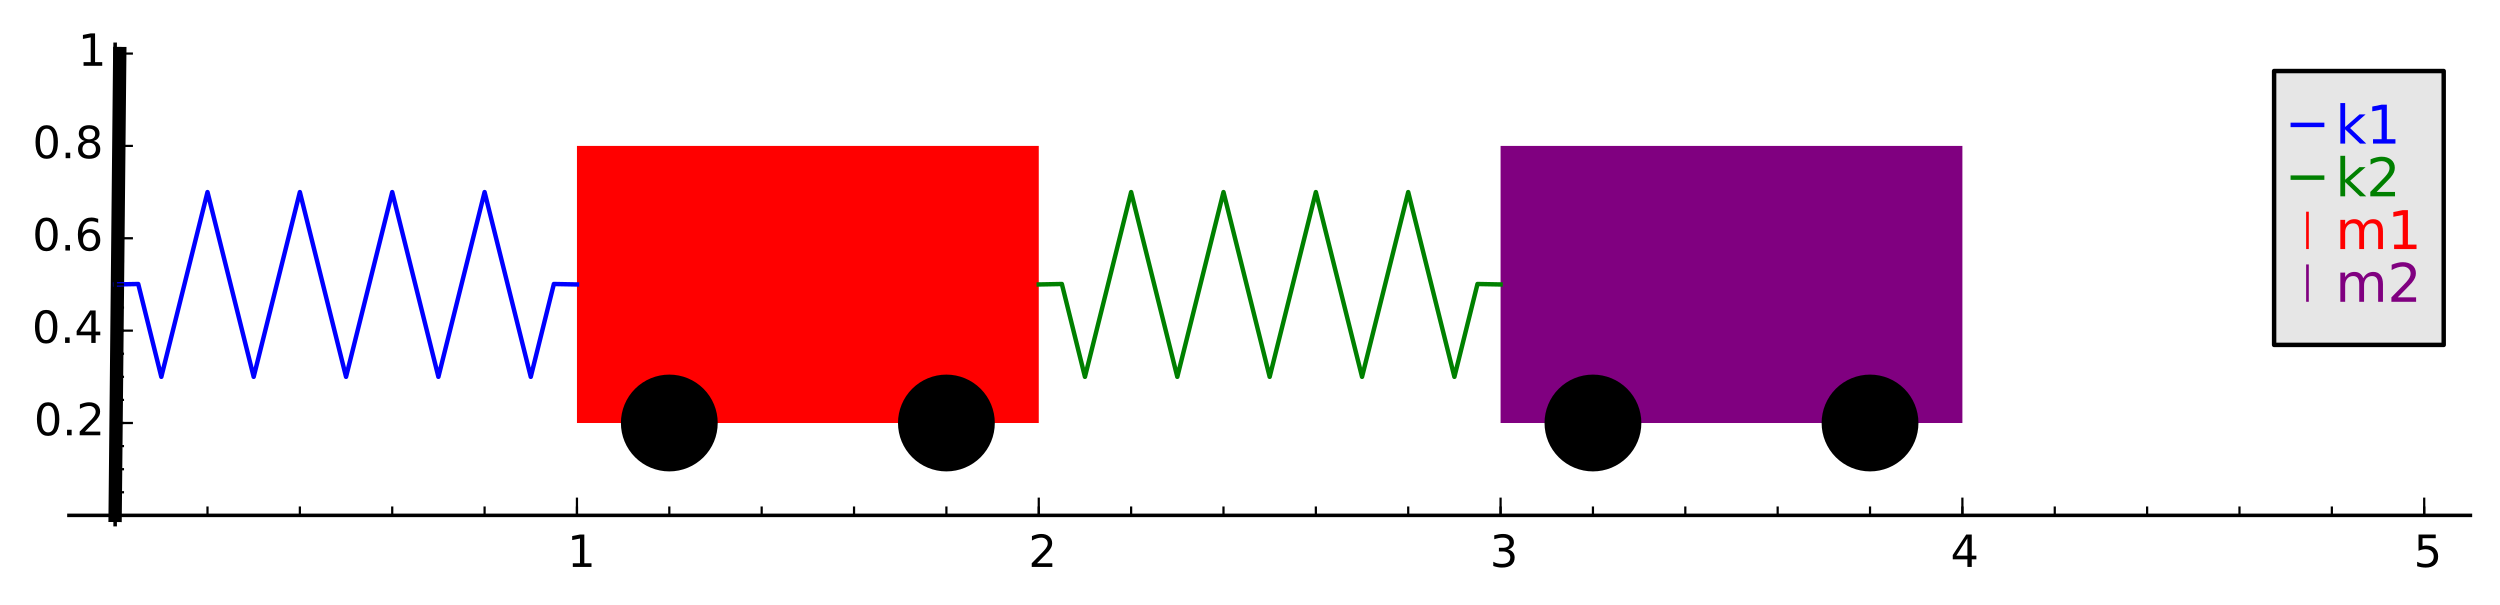 <?xml version="1.0" encoding="utf-8" standalone="no"?>
<!DOCTYPE svg PUBLIC "-//W3C//DTD SVG 1.1//EN"
  "http://www.w3.org/Graphics/SVG/1.1/DTD/svg11.dtd">
<!-- Created with matplotlib (http://matplotlib.org/) -->
<svg height="136pt" version="1.1" viewBox="0 0 562 136" width="562pt" xmlns="http://www.w3.org/2000/svg" xmlns:xlink="http://www.w3.org/1999/xlink">
 <defs>
  <style type="text/css">
*{stroke-linecap:butt;stroke-linejoin:round;}
  </style>
 </defs>
 <g id="figure_1">
  <g id="patch_1">
   <path d="
M0 136.733
L562.544 136.733
L562.544 0
L0 0
z
" style="fill:#ffffff;"/>
  </g>
  <g id="axes_1">
   <g id="patch_2">
    <path d="
M15.501 117.931
L555.344 117.931
L555.344 9.963
L15.501 9.963
z
" style="fill:#ffffff;"/>
   </g>
   <g id="patch_3">
    <path clip-path="url(#p127629d988)" d="
M129.699 95.092
L233.515 95.092
L233.515 32.802
L129.699 32.802
z
" style="fill:#ff0000;"/>
   </g>
   <g id="patch_4">
    <path clip-path="url(#p127629d988)" d="
M337.331 95.092
L441.146 95.092
L441.146 32.802
L337.331 32.802
z
" style="fill:#800080;"/>
   </g>
   <g id="line2d_1">
    <path clip-path="url(#p127629d988)" d="
M25.883 115.855
L26.921 12.039" style="fill:none;stroke:#000000;stroke-linecap:square;stroke-width:3.0;"/>
   </g>
   <g id="line2d_2">
    <path clip-path="url(#p127629d988)" d="
M25.883 63.947
L31.074 63.843
L36.264 84.71
L46.646 43.184
L57.028 84.71
L67.409 43.184
L77.791 84.71
L88.172 43.184
L98.554 84.71
L108.936 43.184
L119.317 84.71
L124.508 63.843
L129.699 63.947" style="fill:none;stroke:#0000ff;stroke-linecap:square;"/>
   </g>
   <g id="line2d_3">
    <path clip-path="url(#p127629d988)" d="
M233.515 63.947
L238.705 63.843
L243.896 84.71
L254.278 43.184
L264.659 84.71
L275.041 43.184
L285.423 84.71
L295.804 43.184
L306.186 84.71
L316.567 43.184
L326.949 84.71
L332.14 63.843
L337.331 63.947" style="fill:none;stroke:#008000;stroke-linecap:square;"/>
   </g>
   <g id="patch_5">
    <path d="
M15.501 115.855
L555.344 115.855" style="fill:none;stroke:#000000;stroke-linecap:square;stroke-linejoin:miter;stroke-width:0.8;"/>
   </g>
   <g id="patch_6">
    <path d="
M25.883 117.931
L25.883 9.963" style="fill:none;stroke:#000000;stroke-linecap:square;stroke-linejoin:miter;stroke-width:0.8;"/>
   </g>
   <g id="matplotlib.axis_1">
    <g id="xtick_1">
     <g id="line2d_4">
      <defs>
       <path d="
M0 0
L0 -4" id="m93b0483c22" style="stroke:#000000;stroke-width:0.5;"/>
      </defs>
      <g>
       <use style="stroke:#000000;stroke-width:0.5;" x="25.883" xlink:href="#m93b0483c22" y="115.855"/>
      </g>
     </g>
    </g>
    <g id="xtick_2">
     <g id="line2d_5">
      <g>
       <use style="stroke:#000000;stroke-width:0.5;" x="129.699" xlink:href="#m93b0483c22" y="115.855"/>
      </g>
     </g>
     <g id="text_1">
      <!-- 1 -->
      <defs>
       <path d="
M12.406 8.297
L28.516 8.297
L28.516 63.922
L10.984 60.406
L10.984 69.391
L28.422 72.906
L38.281 72.906
L38.281 8.297
L54.391 8.297
L54.391 0
L12.406 0
z
" id="BitstreamVeraSans-Roman-31"/>
      </defs>
      <g transform="translate(127.528 127.453)scale(0.1 -0.1)">
       <use xlink:href="#BitstreamVeraSans-Roman-31"/>
      </g>
     </g>
    </g>
    <g id="xtick_3">
     <g id="line2d_6">
      <g>
       <use style="stroke:#000000;stroke-width:0.5;" x="233.515" xlink:href="#m93b0483c22" y="115.855"/>
      </g>
     </g>
     <g id="text_2">
      <!-- 2 -->
      <defs>
       <path d="
M19.188 8.297
L53.609 8.297
L53.609 0
L7.328 0
L7.328 8.297
Q12.938 14.109 22.625 23.891
Q32.328 33.688 34.812 36.531
Q39.547 41.844 41.422 45.531
Q43.312 49.219 43.312 52.781
Q43.312 58.594 39.234 62.25
Q35.156 65.922 28.609 65.922
Q23.969 65.922 18.812 64.312
Q13.672 62.703 7.812 59.422
L7.812 69.391
Q13.766 71.781 18.938 73
Q24.125 74.219 28.422 74.219
Q39.75 74.219 46.484 68.547
Q53.219 62.891 53.219 53.422
Q53.219 48.922 51.531 44.891
Q49.859 40.875 45.406 35.406
Q44.188 33.984 37.641 27.219
Q31.109 20.453 19.188 8.297" id="BitstreamVeraSans-Roman-32"/>
      </defs>
      <g transform="translate(231.201 127.453)scale(0.1 -0.1)">
       <use xlink:href="#BitstreamVeraSans-Roman-32"/>
      </g>
     </g>
    </g>
    <g id="xtick_4">
     <g id="line2d_7">
      <g>
       <use style="stroke:#000000;stroke-width:0.5;" x="337.331" xlink:href="#m93b0483c22" y="115.855"/>
      </g>
     </g>
     <g id="text_3">
      <!-- 3 -->
      <defs>
       <path d="
M40.578 39.312
Q47.656 37.797 51.625 33
Q55.609 28.219 55.609 21.188
Q55.609 10.406 48.188 4.484
Q40.766 -1.422 27.094 -1.422
Q22.516 -1.422 17.656 -0.516
Q12.797 0.391 7.625 2.203
L7.625 11.719
Q11.719 9.328 16.594 8.109
Q21.484 6.891 26.812 6.891
Q36.078 6.891 40.938 10.547
Q45.797 14.203 45.797 21.188
Q45.797 27.641 41.281 31.266
Q36.766 34.906 28.719 34.906
L20.219 34.906
L20.219 43.016
L29.109 43.016
Q36.375 43.016 40.234 45.922
Q44.094 48.828 44.094 54.297
Q44.094 59.906 40.109 62.906
Q36.141 65.922 28.719 65.922
Q24.656 65.922 20.016 65.031
Q15.375 64.156 9.812 62.312
L9.812 71.094
Q15.438 72.656 20.344 73.438
Q25.25 74.219 29.594 74.219
Q40.828 74.219 47.359 69.109
Q53.906 64.016 53.906 55.328
Q53.906 49.266 50.438 45.094
Q46.969 40.922 40.578 39.312" id="BitstreamVeraSans-Roman-33"/>
      </defs>
      <g transform="translate(334.931 127.453)scale(0.1 -0.1)">
       <use xlink:href="#BitstreamVeraSans-Roman-33"/>
      </g>
     </g>
    </g>
    <g id="xtick_5">
     <g id="line2d_8">
      <g>
       <use style="stroke:#000000;stroke-width:0.5;" x="441.146" xlink:href="#m93b0483c22" y="115.855"/>
      </g>
     </g>
     <g id="text_4">
      <!-- 4 -->
      <defs>
       <path d="
M37.797 64.312
L12.891 25.391
L37.797 25.391
z

M35.203 72.906
L47.609 72.906
L47.609 25.391
L58.016 25.391
L58.016 17.188
L47.609 17.188
L47.609 0
L37.797 0
L37.797 17.188
L4.891 17.188
L4.891 26.703
z
" id="BitstreamVeraSans-Roman-34"/>
      </defs>
      <g transform="translate(438.49 127.453)scale(0.1 -0.1)">
       <use xlink:href="#BitstreamVeraSans-Roman-34"/>
      </g>
     </g>
    </g>
    <g id="xtick_6">
     <g id="line2d_9">
      <g>
       <use style="stroke:#000000;stroke-width:0.5;" x="544.962" xlink:href="#m93b0483c22" y="115.855"/>
      </g>
     </g>
     <g id="text_5">
      <!-- 5 -->
      <defs>
       <path d="
M10.797 72.906
L49.516 72.906
L49.516 64.594
L19.828 64.594
L19.828 46.734
Q21.969 47.469 24.109 47.828
Q26.266 48.188 28.422 48.188
Q40.625 48.188 47.75 41.5
Q54.891 34.812 54.891 23.391
Q54.891 11.625 47.562 5.094
Q40.234 -1.422 26.906 -1.422
Q22.312 -1.422 17.547 -0.641
Q12.797 0.141 7.719 1.703
L7.719 11.625
Q12.109 9.234 16.797 8.062
Q21.484 6.891 26.703 6.891
Q35.156 6.891 40.078 11.328
Q45.016 15.766 45.016 23.391
Q45.016 31 40.078 35.438
Q35.156 39.891 26.703 39.891
Q22.75 39.891 18.812 39.016
Q14.891 38.141 10.797 36.281
z
" id="BitstreamVeraSans-Roman-35"/>
      </defs>
      <g transform="translate(542.604 127.453)scale(0.1 -0.1)">
       <use xlink:href="#BitstreamVeraSans-Roman-35"/>
      </g>
     </g>
    </g>
    <g id="xtick_7">
     <g id="line2d_10">
      <defs>
       <path d="
M0 0
L0 -2" id="m177f7580d0" style="stroke:#000000;stroke-width:0.5;"/>
      </defs>
      <g>
       <use style="stroke:#000000;stroke-width:0.5;" x="46.646" xlink:href="#m177f7580d0" y="115.855"/>
      </g>
     </g>
    </g>
    <g id="xtick_8">
     <g id="line2d_11">
      <g>
       <use style="stroke:#000000;stroke-width:0.5;" x="67.409" xlink:href="#m177f7580d0" y="115.855"/>
      </g>
     </g>
    </g>
    <g id="xtick_9">
     <g id="line2d_12">
      <g>
       <use style="stroke:#000000;stroke-width:0.5;" x="88.172" xlink:href="#m177f7580d0" y="115.855"/>
      </g>
     </g>
    </g>
    <g id="xtick_10">
     <g id="line2d_13">
      <g>
       <use style="stroke:#000000;stroke-width:0.5;" x="108.936" xlink:href="#m177f7580d0" y="115.855"/>
      </g>
     </g>
    </g>
    <g id="xtick_11">
     <g id="line2d_14">
      <g>
       <use style="stroke:#000000;stroke-width:0.5;" x="129.699" xlink:href="#m177f7580d0" y="115.855"/>
      </g>
     </g>
    </g>
    <g id="xtick_12">
     <g id="line2d_15">
      <g>
       <use style="stroke:#000000;stroke-width:0.5;" x="150.462" xlink:href="#m177f7580d0" y="115.855"/>
      </g>
     </g>
    </g>
    <g id="xtick_13">
     <g id="line2d_16">
      <g>
       <use style="stroke:#000000;stroke-width:0.5;" x="171.225" xlink:href="#m177f7580d0" y="115.855"/>
      </g>
     </g>
    </g>
    <g id="xtick_14">
     <g id="line2d_17">
      <g>
       <use style="stroke:#000000;stroke-width:0.5;" x="191.988" xlink:href="#m177f7580d0" y="115.855"/>
      </g>
     </g>
    </g>
    <g id="xtick_15">
     <g id="line2d_18">
      <g>
       <use style="stroke:#000000;stroke-width:0.5;" x="212.751" xlink:href="#m177f7580d0" y="115.855"/>
      </g>
     </g>
    </g>
    <g id="xtick_16">
     <g id="line2d_19">
      <g>
       <use style="stroke:#000000;stroke-width:0.5;" x="233.515" xlink:href="#m177f7580d0" y="115.855"/>
      </g>
     </g>
    </g>
    <g id="xtick_17">
     <g id="line2d_20">
      <g>
       <use style="stroke:#000000;stroke-width:0.5;" x="254.278" xlink:href="#m177f7580d0" y="115.855"/>
      </g>
     </g>
    </g>
    <g id="xtick_18">
     <g id="line2d_21">
      <g>
       <use style="stroke:#000000;stroke-width:0.5;" x="275.041" xlink:href="#m177f7580d0" y="115.855"/>
      </g>
     </g>
    </g>
    <g id="xtick_19">
     <g id="line2d_22">
      <g>
       <use style="stroke:#000000;stroke-width:0.5;" x="295.804" xlink:href="#m177f7580d0" y="115.855"/>
      </g>
     </g>
    </g>
    <g id="xtick_20">
     <g id="line2d_23">
      <g>
       <use style="stroke:#000000;stroke-width:0.5;" x="316.567" xlink:href="#m177f7580d0" y="115.855"/>
      </g>
     </g>
    </g>
    <g id="xtick_21">
     <g id="line2d_24">
      <g>
       <use style="stroke:#000000;stroke-width:0.5;" x="337.331" xlink:href="#m177f7580d0" y="115.855"/>
      </g>
     </g>
    </g>
    <g id="xtick_22">
     <g id="line2d_25">
      <g>
       <use style="stroke:#000000;stroke-width:0.5;" x="358.094" xlink:href="#m177f7580d0" y="115.855"/>
      </g>
     </g>
    </g>
    <g id="xtick_23">
     <g id="line2d_26">
      <g>
       <use style="stroke:#000000;stroke-width:0.5;" x="378.857" xlink:href="#m177f7580d0" y="115.855"/>
      </g>
     </g>
    </g>
    <g id="xtick_24">
     <g id="line2d_27">
      <g>
       <use style="stroke:#000000;stroke-width:0.5;" x="399.62" xlink:href="#m177f7580d0" y="115.855"/>
      </g>
     </g>
    </g>
    <g id="xtick_25">
     <g id="line2d_28">
      <g>
       <use style="stroke:#000000;stroke-width:0.5;" x="420.383" xlink:href="#m177f7580d0" y="115.855"/>
      </g>
     </g>
    </g>
    <g id="xtick_26">
     <g id="line2d_29">
      <g>
       <use style="stroke:#000000;stroke-width:0.5;" x="441.146" xlink:href="#m177f7580d0" y="115.855"/>
      </g>
     </g>
    </g>
    <g id="xtick_27">
     <g id="line2d_30">
      <g>
       <use style="stroke:#000000;stroke-width:0.5;" x="461.91" xlink:href="#m177f7580d0" y="115.855"/>
      </g>
     </g>
    </g>
    <g id="xtick_28">
     <g id="line2d_31">
      <g>
       <use style="stroke:#000000;stroke-width:0.5;" x="482.673" xlink:href="#m177f7580d0" y="115.855"/>
      </g>
     </g>
    </g>
    <g id="xtick_29">
     <g id="line2d_32">
      <g>
       <use style="stroke:#000000;stroke-width:0.5;" x="503.436" xlink:href="#m177f7580d0" y="115.855"/>
      </g>
     </g>
    </g>
    <g id="xtick_30">
     <g id="line2d_33">
      <g>
       <use style="stroke:#000000;stroke-width:0.5;" x="524.199" xlink:href="#m177f7580d0" y="115.855"/>
      </g>
     </g>
    </g>
    <g id="xtick_31">
     <g id="line2d_34">
      <g>
       <use style="stroke:#000000;stroke-width:0.5;" x="544.962" xlink:href="#m177f7580d0" y="115.855"/>
      </g>
     </g>
    </g>
   </g>
   <g id="matplotlib.axis_2">
    <g id="ytick_1">
     <g id="line2d_35">
      <defs>
       <path d="
M0 0
L4 0" id="m728421d6d4" style="stroke:#000000;stroke-width:0.5;"/>
      </defs>
      <g>
       <use style="stroke:#000000;stroke-width:0.5;" x="25.883" xlink:href="#m728421d6d4" y="115.855"/>
      </g>
     </g>
    </g>
    <g id="ytick_2">
     <g id="line2d_36">
      <g>
       <use style="stroke:#000000;stroke-width:0.5;" x="25.883" xlink:href="#m728421d6d4" y="95.092"/>
      </g>
     </g>
     <g id="text_6">
      <!-- 0.2 -->
      <defs>
       <path d="
M31.781 66.406
Q24.172 66.406 20.328 58.906
Q16.5 51.422 16.5 36.375
Q16.5 21.391 20.328 13.891
Q24.172 6.391 31.781 6.391
Q39.453 6.391 43.281 13.891
Q47.125 21.391 47.125 36.375
Q47.125 51.422 43.281 58.906
Q39.453 66.406 31.781 66.406
M31.781 74.219
Q44.047 74.219 50.516 64.516
Q56.984 54.828 56.984 36.375
Q56.984 17.969 50.516 8.266
Q44.047 -1.422 31.781 -1.422
Q19.531 -1.422 13.062 8.266
Q6.594 17.969 6.594 36.375
Q6.594 54.828 13.062 64.516
Q19.531 74.219 31.781 74.219" id="BitstreamVeraSans-Roman-30"/>
       <path d="
M10.688 12.406
L21 12.406
L21 0
L10.688 0
z
" id="BitstreamVeraSans-Roman-2e"/>
      </defs>
      <g transform="translate(7.641 97.851)scale(0.1 -0.1)">
       <use xlink:href="#BitstreamVeraSans-Roman-30"/>
       <use x="63.623" xlink:href="#BitstreamVeraSans-Roman-2e"/>
       <use x="95.41" xlink:href="#BitstreamVeraSans-Roman-32"/>
      </g>
     </g>
    </g>
    <g id="ytick_3">
     <g id="line2d_37">
      <g>
       <use style="stroke:#000000;stroke-width:0.5;" x="25.883" xlink:href="#m728421d6d4" y="74.329"/>
      </g>
     </g>
     <g id="text_7">
      <!-- 0.4 -->
      <g transform="translate(7.2 77.088)scale(0.1 -0.1)">
       <use xlink:href="#BitstreamVeraSans-Roman-30"/>
       <use x="63.623" xlink:href="#BitstreamVeraSans-Roman-2e"/>
       <use x="95.41" xlink:href="#BitstreamVeraSans-Roman-34"/>
      </g>
     </g>
    </g>
    <g id="ytick_4">
     <g id="line2d_38">
      <g>
       <use style="stroke:#000000;stroke-width:0.5;" x="25.883" xlink:href="#m728421d6d4" y="53.565"/>
      </g>
     </g>
     <g id="text_8">
      <!-- 0.6 -->
      <defs>
       <path d="
M33.016 40.375
Q26.375 40.375 22.484 35.828
Q18.609 31.297 18.609 23.391
Q18.609 15.531 22.484 10.953
Q26.375 6.391 33.016 6.391
Q39.656 6.391 43.531 10.953
Q47.406 15.531 47.406 23.391
Q47.406 31.297 43.531 35.828
Q39.656 40.375 33.016 40.375
M52.594 71.297
L52.594 62.312
Q48.875 64.062 45.094 64.984
Q41.312 65.922 37.594 65.922
Q27.828 65.922 22.672 59.328
Q17.531 52.734 16.797 39.406
Q19.672 43.656 24.016 45.922
Q28.375 48.188 33.594 48.188
Q44.578 48.188 50.953 41.516
Q57.328 34.859 57.328 23.391
Q57.328 12.156 50.688 5.359
Q44.047 -1.422 33.016 -1.422
Q20.359 -1.422 13.672 8.266
Q6.984 17.969 6.984 36.375
Q6.984 53.656 15.188 63.938
Q23.391 74.219 37.203 74.219
Q40.922 74.219 44.703 73.484
Q48.484 72.75 52.594 71.297" id="BitstreamVeraSans-Roman-36"/>
      </defs>
      <g transform="translate(7.269 56.325)scale(0.1 -0.1)">
       <use xlink:href="#BitstreamVeraSans-Roman-30"/>
       <use x="63.623" xlink:href="#BitstreamVeraSans-Roman-2e"/>
       <use x="95.41" xlink:href="#BitstreamVeraSans-Roman-36"/>
      </g>
     </g>
    </g>
    <g id="ytick_5">
     <g id="line2d_39">
      <g>
       <use style="stroke:#000000;stroke-width:0.5;" x="25.883" xlink:href="#m728421d6d4" y="32.802"/>
      </g>
     </g>
     <g id="text_9">
      <!-- 0.8 -->
      <defs>
       <path d="
M31.781 34.625
Q24.75 34.625 20.719 30.859
Q16.703 27.094 16.703 20.516
Q16.703 13.922 20.719 10.156
Q24.75 6.391 31.781 6.391
Q38.812 6.391 42.859 10.172
Q46.922 13.969 46.922 20.516
Q46.922 27.094 42.891 30.859
Q38.875 34.625 31.781 34.625
M21.922 38.812
Q15.578 40.375 12.031 44.719
Q8.5 49.078 8.5 55.328
Q8.5 64.062 14.719 69.141
Q20.953 74.219 31.781 74.219
Q42.672 74.219 48.875 69.141
Q55.078 64.062 55.078 55.328
Q55.078 49.078 51.531 44.719
Q48 40.375 41.703 38.812
Q48.828 37.156 52.797 32.312
Q56.781 27.484 56.781 20.516
Q56.781 9.906 50.312 4.234
Q43.844 -1.422 31.781 -1.422
Q19.734 -1.422 13.25 4.234
Q6.781 9.906 6.781 20.516
Q6.781 27.484 10.781 32.312
Q14.797 37.156 21.922 38.812
M18.312 54.391
Q18.312 48.734 21.844 45.562
Q25.391 42.391 31.781 42.391
Q38.141 42.391 41.719 45.562
Q45.312 48.734 45.312 54.391
Q45.312 60.062 41.719 63.234
Q38.141 66.406 31.781 66.406
Q25.391 66.406 21.844 63.234
Q18.312 60.062 18.312 54.391" id="BitstreamVeraSans-Roman-38"/>
      </defs>
      <g transform="translate(7.323 35.562)scale(0.1 -0.1)">
       <use xlink:href="#BitstreamVeraSans-Roman-30"/>
       <use x="63.623" xlink:href="#BitstreamVeraSans-Roman-2e"/>
       <use x="95.41" xlink:href="#BitstreamVeraSans-Roman-38"/>
      </g>
     </g>
    </g>
    <g id="ytick_6">
     <g id="line2d_40">
      <g>
       <use style="stroke:#000000;stroke-width:0.5;" x="25.883" xlink:href="#m728421d6d4" y="12.039"/>
      </g>
     </g>
     <g id="text_10">
      <!-- 1 -->
      <g transform="translate(17.542 14.798)scale(0.1 -0.1)">
       <use xlink:href="#BitstreamVeraSans-Roman-31"/>
      </g>
     </g>
    </g>
    <g id="ytick_7">
     <g id="line2d_41">
      <defs>
       <path d="
M0 0
L2 0" id="mf0c55a9a47" style="stroke:#000000;stroke-width:0.5;"/>
      </defs>
      <g>
       <use style="stroke:#000000;stroke-width:0.5;" x="25.883" xlink:href="#mf0c55a9a47" y="110.664"/>
      </g>
     </g>
    </g>
    <g id="ytick_8">
     <g id="line2d_42">
      <g>
       <use style="stroke:#000000;stroke-width:0.5;" x="25.883" xlink:href="#mf0c55a9a47" y="105.473"/>
      </g>
     </g>
    </g>
    <g id="ytick_9">
     <g id="line2d_43">
      <g>
       <use style="stroke:#000000;stroke-width:0.5;" x="25.883" xlink:href="#mf0c55a9a47" y="100.283"/>
      </g>
     </g>
    </g>
    <g id="ytick_10">
     <g id="line2d_44">
      <g>
       <use style="stroke:#000000;stroke-width:0.5;" x="25.883" xlink:href="#mf0c55a9a47" y="95.092"/>
      </g>
     </g>
    </g>
    <g id="ytick_11">
     <g id="line2d_45">
      <g>
       <use style="stroke:#000000;stroke-width:0.5;" x="25.883" xlink:href="#mf0c55a9a47" y="89.901"/>
      </g>
     </g>
    </g>
    <g id="ytick_12">
     <g id="line2d_46">
      <g>
       <use style="stroke:#000000;stroke-width:0.5;" x="25.883" xlink:href="#mf0c55a9a47" y="84.71"/>
      </g>
     </g>
    </g>
    <g id="ytick_13">
     <g id="line2d_47">
      <g>
       <use style="stroke:#000000;stroke-width:0.5;" x="25.883" xlink:href="#mf0c55a9a47" y="79.519"/>
      </g>
     </g>
    </g>
    <g id="ytick_14">
     <g id="line2d_48">
      <g>
       <use style="stroke:#000000;stroke-width:0.5;" x="25.883" xlink:href="#mf0c55a9a47" y="74.329"/>
      </g>
     </g>
    </g>
    <g id="ytick_15">
     <g id="line2d_49">
      <g>
       <use style="stroke:#000000;stroke-width:0.5;" x="25.883" xlink:href="#mf0c55a9a47" y="69.138"/>
      </g>
     </g>
    </g>
    <g id="ytick_16">
     <g id="line2d_50">
      <g>
       <use style="stroke:#000000;stroke-width:0.5;" x="25.883" xlink:href="#mf0c55a9a47" y="63.947"/>
      </g>
     </g>
    </g>
    <g id="ytick_17">
     <g id="line2d_51">
      <g>
       <use style="stroke:#000000;stroke-width:0.5;" x="25.883" xlink:href="#mf0c55a9a47" y="58.756"/>
      </g>
     </g>
    </g>
    <g id="ytick_18">
     <g id="line2d_52">
      <g>
       <use style="stroke:#000000;stroke-width:0.5;" x="25.883" xlink:href="#mf0c55a9a47" y="53.565"/>
      </g>
     </g>
    </g>
    <g id="ytick_19">
     <g id="line2d_53">
      <g>
       <use style="stroke:#000000;stroke-width:0.5;" x="25.883" xlink:href="#mf0c55a9a47" y="48.375"/>
      </g>
     </g>
    </g>
    <g id="ytick_20">
     <g id="line2d_54">
      <g>
       <use style="stroke:#000000;stroke-width:0.5;" x="25.883" xlink:href="#mf0c55a9a47" y="43.184"/>
      </g>
     </g>
    </g>
    <g id="ytick_21">
     <g id="line2d_55">
      <g>
       <use style="stroke:#000000;stroke-width:0.5;" x="25.883" xlink:href="#mf0c55a9a47" y="37.993"/>
      </g>
     </g>
    </g>
    <g id="ytick_22">
     <g id="line2d_56">
      <g>
       <use style="stroke:#000000;stroke-width:0.5;" x="25.883" xlink:href="#mf0c55a9a47" y="32.802"/>
      </g>
     </g>
    </g>
    <g id="ytick_23">
     <g id="line2d_57">
      <g>
       <use style="stroke:#000000;stroke-width:0.5;" x="25.883" xlink:href="#mf0c55a9a47" y="27.611"/>
      </g>
     </g>
    </g>
    <g id="ytick_24">
     <g id="line2d_58">
      <g>
       <use style="stroke:#000000;stroke-width:0.5;" x="25.883" xlink:href="#mf0c55a9a47" y="22.421"/>
      </g>
     </g>
    </g>
    <g id="ytick_25">
     <g id="line2d_59">
      <g>
       <use style="stroke:#000000;stroke-width:0.5;" x="25.883" xlink:href="#mf0c55a9a47" y="17.23"/>
      </g>
     </g>
    </g>
    <g id="ytick_26">
     <g id="line2d_60">
      <g>
       <use style="stroke:#000000;stroke-width:0.5;" x="25.883" xlink:href="#mf0c55a9a47" y="12.039"/>
      </g>
     </g>
    </g>
   </g>
   <g id="patch_7">
    <path clip-path="url(#p127629d988)" d="
M150.462 105.473
C153.215 105.473 155.856 104.38 157.803 102.433
C159.75 100.486 160.843 97.845 160.843 95.092
C160.843 92.339 159.75 89.698 157.803 87.751
C155.856 85.804 153.215 84.71 150.462 84.71
C147.709 84.71 145.068 85.804 143.121 87.751
C141.174 89.698 140.08 92.339 140.08 95.092
C140.08 97.845 141.174 100.486 143.121 102.433
C145.068 104.38 147.709 105.473 150.462 105.473
z
" style="stroke:#000000;stroke-linejoin:miter;"/>
   </g>
   <g id="patch_8">
    <path clip-path="url(#p127629d988)" d="
M212.751 105.473
C215.505 105.473 218.146 104.38 220.092 102.433
C222.039 100.486 223.133 97.845 223.133 95.092
C223.133 92.339 222.039 89.698 220.092 87.751
C218.146 85.804 215.505 84.71 212.751 84.71
C209.998 84.71 207.357 85.804 205.411 87.751
C203.464 89.698 202.37 92.339 202.37 95.092
C202.37 97.845 203.464 100.486 205.411 102.433
C207.357 104.38 209.998 105.473 212.751 105.473
z
" style="stroke:#000000;stroke-linejoin:miter;"/>
   </g>
   <g id="patch_9">
    <path clip-path="url(#p127629d988)" d="
M358.094 105.473
C360.847 105.473 363.488 104.38 365.435 102.433
C367.381 100.486 368.475 97.845 368.475 95.092
C368.475 92.339 367.381 89.698 365.435 87.751
C363.488 85.804 360.847 84.71 358.094 84.71
C355.34 84.71 352.7 85.804 350.753 87.751
C348.806 89.698 347.712 92.339 347.712 95.092
C347.712 97.845 348.806 100.486 350.753 102.433
C352.7 104.38 355.34 105.473 358.094 105.473
z
" style="stroke:#000000;stroke-linejoin:miter;"/>
   </g>
   <g id="patch_10">
    <path clip-path="url(#p127629d988)" d="
M420.383 105.473
C423.137 105.473 425.777 104.38 427.724 102.433
C429.671 100.486 430.765 97.845 430.765 95.092
C430.765 92.339 429.671 89.698 427.724 87.751
C425.777 85.804 423.137 84.71 420.383 84.71
C417.63 84.71 414.989 85.804 413.042 87.751
C411.096 89.698 410.002 92.339 410.002 95.092
C410.002 97.845 411.096 100.486 413.042 102.433
C414.989 104.38 417.63 105.473 420.383 105.473
z
" style="stroke:#000000;stroke-linejoin:miter;"/>
   </g>
   <g id="legend_1">
    <g id="patch_11">
     <path d="
M511.218 77.538
L549.344 77.538
L549.344 15.963
L511.218 15.963
z
" style="fill:#e6e6e6;stroke:#000000;stroke-linejoin:miter;"/>
    </g>
    <g id="line2d_61">
     <path d="
M522.018 28.081
L515.418 28.081" style="fill:none;stroke:#0000ff;stroke-linecap:square;"/>
    </g>
    <g id="line2d_62"/>
    <g id="text_11">
     <!-- k1 -->
     <defs>
      <path d="
M9.078 75.984
L18.109 75.984
L18.109 31.109
L44.922 54.688
L56.391 54.688
L27.391 29.109
L57.625 0
L45.906 0
L18.109 26.703
L18.109 0
L9.078 0
z
" id="BitstreamVeraSans-Roman-6b"/>
     </defs>
     <g style="fill:#0000ff;" transform="translate(525.018 32.281)scale(0.12 -0.12)">
      <use xlink:href="#BitstreamVeraSans-Roman-6b"/>
      <use x="57.91" xlink:href="#BitstreamVeraSans-Roman-31"/>
     </g>
    </g>
    <g id="line2d_63">
     <path d="
M522.018 39.935
L515.418 39.935" style="fill:none;stroke:#008000;stroke-linecap:square;"/>
    </g>
    <g id="line2d_64"/>
    <g id="text_12">
     <!-- k2 -->
     <g style="fill:#008000;" transform="translate(525.018 44.135)scale(0.12 -0.12)">
      <use xlink:href="#BitstreamVeraSans-Roman-6b"/>
      <use x="57.91" xlink:href="#BitstreamVeraSans-Roman-32"/>
     </g>
    </g>
    <g id="patch_12">
     <path d="
M518.418 55.988
L519.018 55.988
L519.018 47.588
L518.418 47.588
z
" style="fill:#ff0000;"/>
    </g>
    <g id="text_13">
     <!-- m1 -->
     <defs>
      <path d="
M52 44.188
Q55.375 50.25 60.062 53.125
Q64.75 56 71.094 56
Q79.641 56 84.281 50.016
Q88.922 44.047 88.922 33.016
L88.922 0
L79.891 0
L79.891 32.719
Q79.891 40.578 77.094 44.375
Q74.312 48.188 68.609 48.188
Q61.625 48.188 57.562 43.547
Q53.516 38.922 53.516 30.906
L53.516 0
L44.484 0
L44.484 32.719
Q44.484 40.625 41.703 44.406
Q38.922 48.188 33.109 48.188
Q26.219 48.188 22.156 43.531
Q18.109 38.875 18.109 30.906
L18.109 0
L9.078 0
L9.078 54.688
L18.109 54.688
L18.109 46.188
Q21.188 51.219 25.484 53.609
Q29.781 56 35.688 56
Q41.656 56 45.828 52.969
Q50 49.953 52 44.188" id="BitstreamVeraSans-Roman-6d"/>
     </defs>
     <g style="fill:#ff0000;" transform="translate(525.018 55.988)scale(0.12 -0.12)">
      <use xlink:href="#BitstreamVeraSans-Roman-6d"/>
      <use x="97.412" xlink:href="#BitstreamVeraSans-Roman-31"/>
     </g>
    </g>
    <g id="patch_13">
     <path d="
M518.418 67.842
L519.018 67.842
L519.018 59.442
L518.418 59.442
z
" style="fill:#800080;"/>
    </g>
    <g id="text_14">
     <!-- m2 -->
     <g style="fill:#800080;" transform="translate(525.018 67.842)scale(0.12 -0.12)">
      <use xlink:href="#BitstreamVeraSans-Roman-6d"/>
      <use x="97.412" xlink:href="#BitstreamVeraSans-Roman-32"/>
     </g>
    </g>
   </g>
  </g>
 </g>
 <defs>
  <clipPath id="p127629d988">
   <rect height="107.969" width="539.843" x="15.501" y="9.963"/>
  </clipPath>
 </defs>
</svg>
